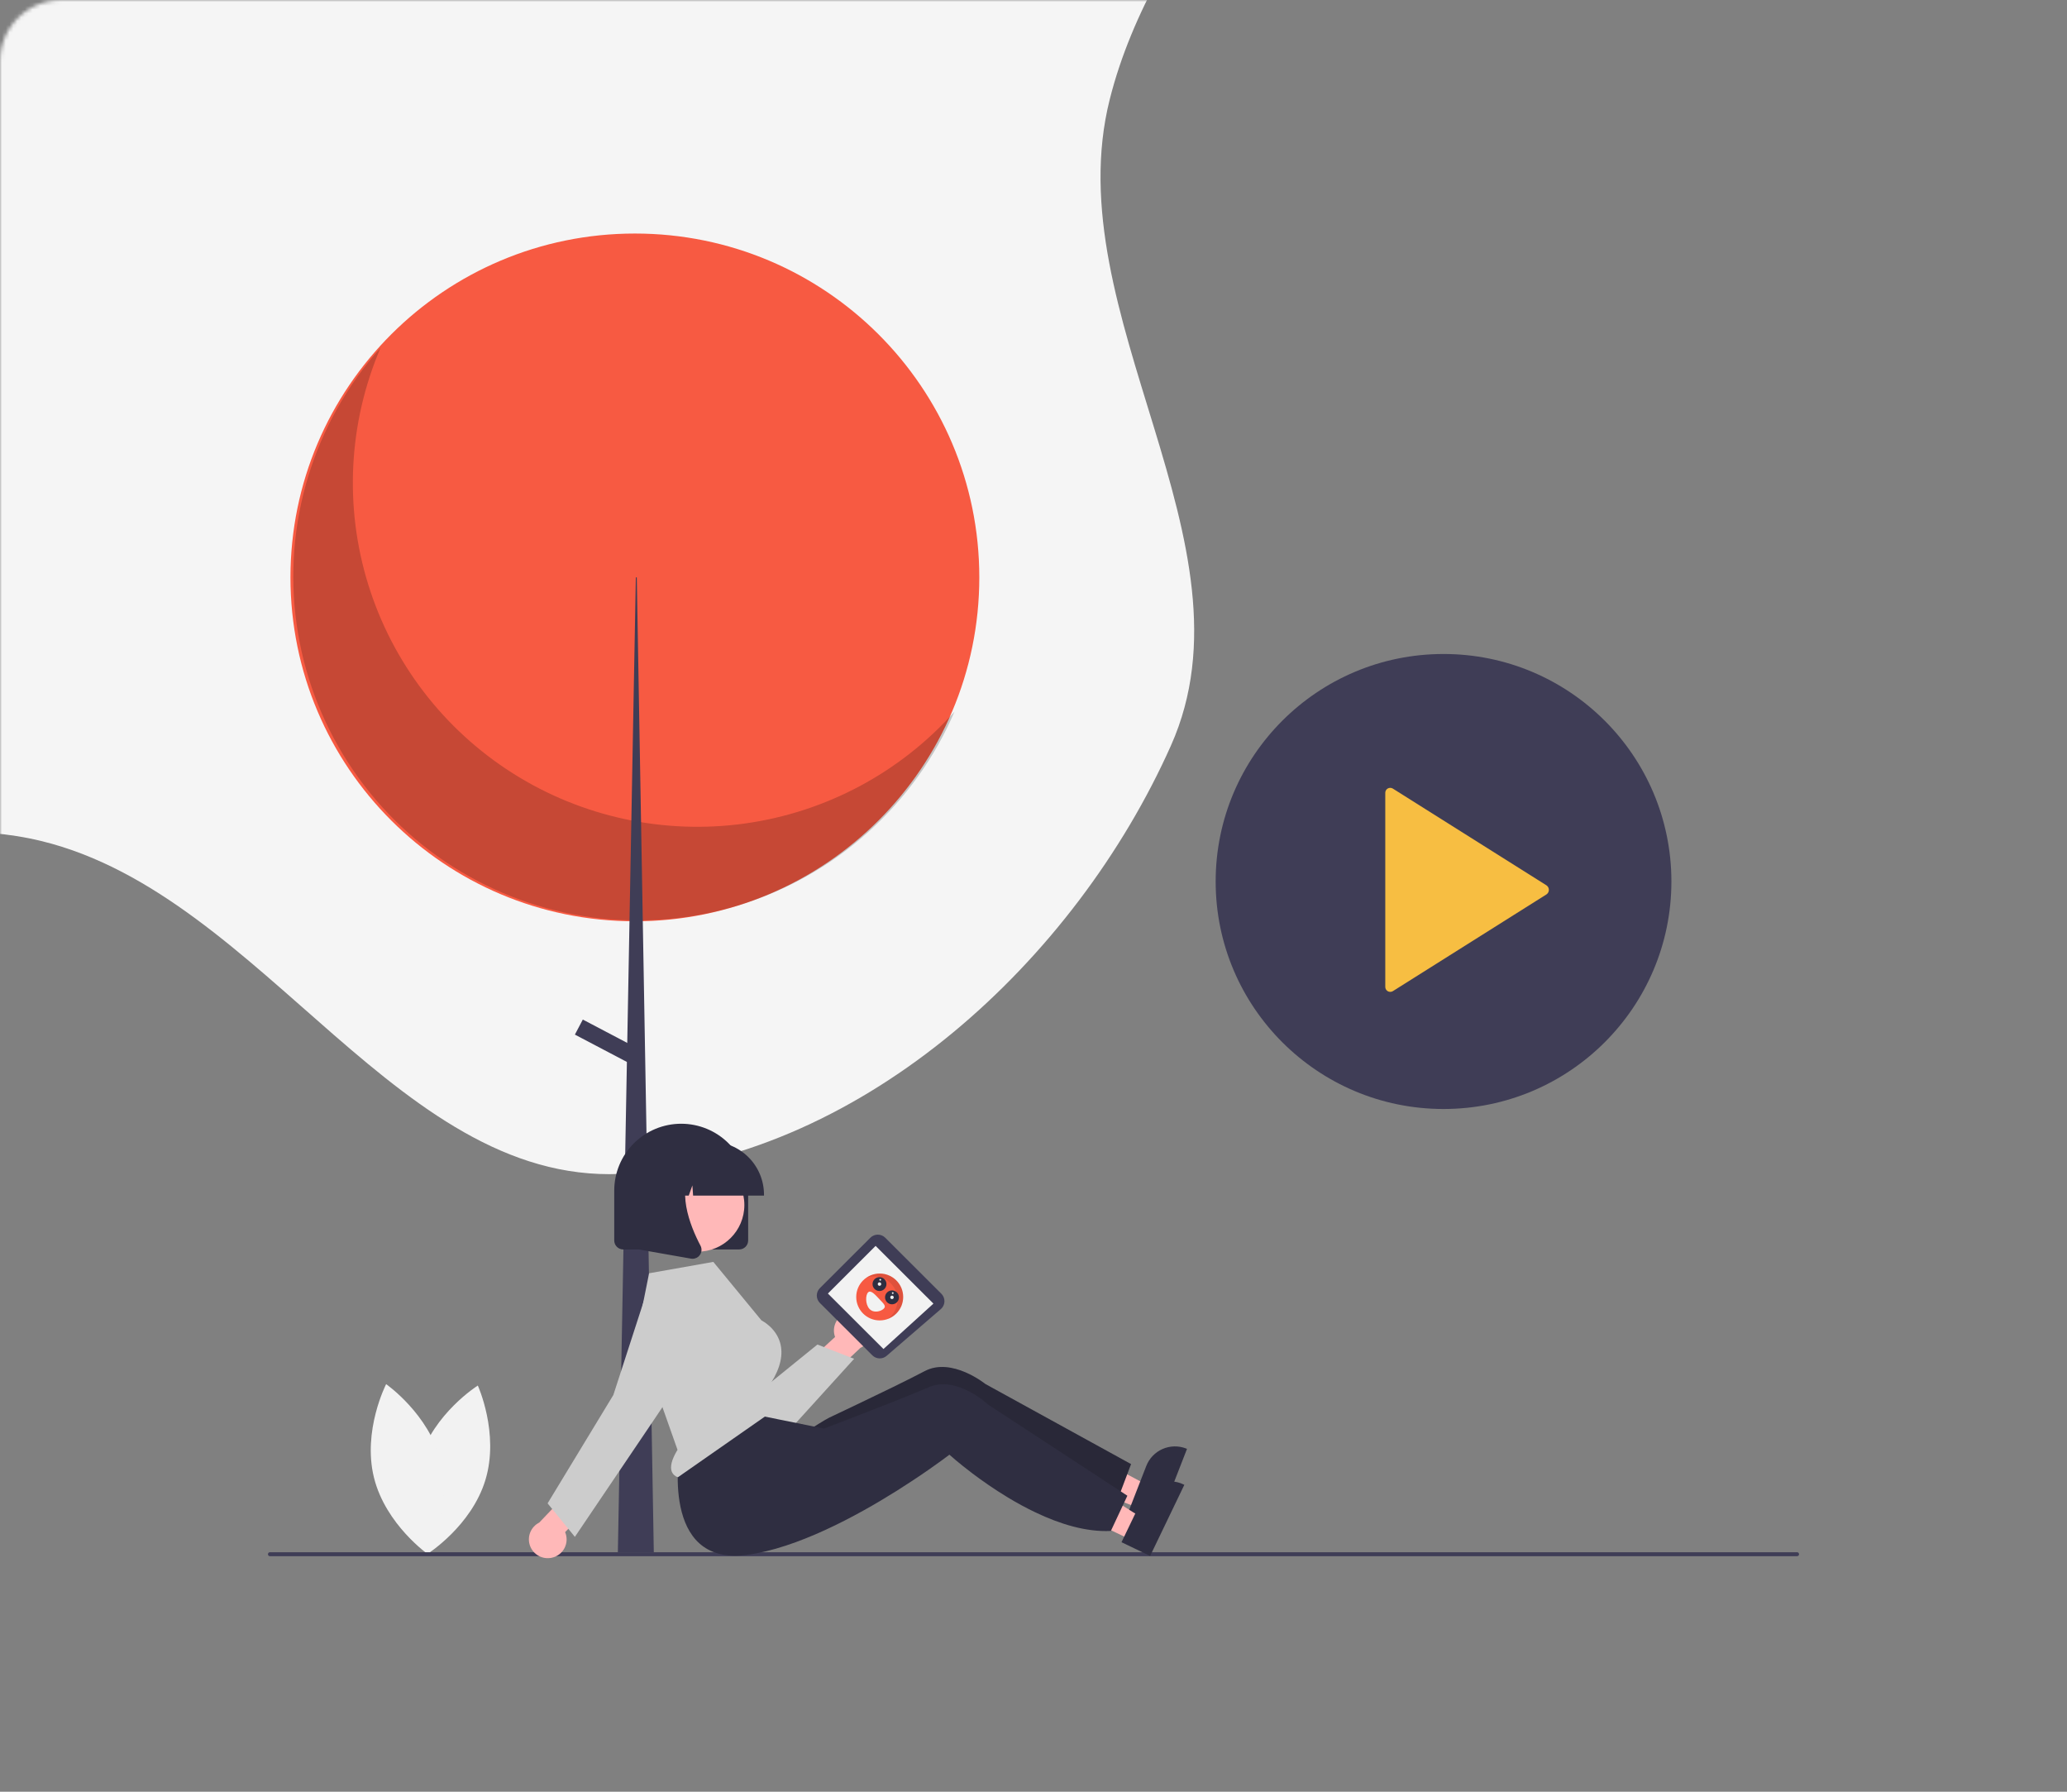 <svg xmlns="http://www.w3.org/2000/svg" width="540" height="468" viewBox="0 0 540 468" fill="none"><rect x="0" y="0" width="540" height="468" fill="#808080" stroke="none"/><mask id="mask0" style="mask-type:alpha" maskUnits="userSpaceOnUse" x="0" y="0" width="540" height="468"><rect width="540" height="468" rx="16" fill="#F5F5F5"></rect></mask><g mask="url(#mask0)"><path fill-rule="evenodd" clip-rule="evenodd" d="M9.018 -171.907C62.667 -182.244 102.88 -225.777 157.148 -232.11C243.029 -242.133 370.274 -295.595 409.842 -218.683C452.439 -135.884 312.617 -64.331 289.916 25.964C275.791 82.146 329.496 141.859 305.898 194.762C280.844 250.928 226.069 301.284 164.797 306.455C104.613 311.535 69.463 233.952 10.773 219.67C-56.67 203.258 -152.847 276.637 -192.352 219.545C-232.288 161.831 -123.522 96.376 -123.106 26.193C-122.695 -43.092 -228.507 -107.579 -190.07 -165.21C-152.298 -221.843 -57.817 -159.029 9.018 -171.907Z" fill="#F5F5F5"></path></g><path d="M109.618 381.333C105.974 393.485 111.63 405.909 111.63 405.909C111.63 405.909 123.195 398.631 126.839 386.479C130.484 374.327 124.828 361.902 124.828 361.902C124.828 361.902 113.263 369.181 109.618 381.333Z" fill="#F2F2F2"></path><path d="M115.152 381.661C118.22 393.971 111.984 406.116 111.984 406.116C111.984 406.116 100.775 398.302 97.708 385.992C94.641 373.682 100.876 361.538 100.876 361.538C100.876 361.538 112.085 369.351 115.152 381.661Z" fill="#F2F2F2"></path><path d="M297.433 393.885L299.753 387.928L277.841 376.162L274.418 384.953L297.433 393.885Z" fill="#FFB8B8"></path><path d="M309.862 378.346C308.878 377.964 307.829 377.779 306.774 377.802C305.719 377.825 304.679 378.055 303.713 378.48C302.747 378.904 301.875 379.514 301.145 380.275C300.416 381.036 299.844 381.934 299.462 382.916L297.897 386.931L295.484 393.129L294.895 394.648L302.626 397.651L310.105 378.443L309.862 378.346Z" fill="#2F2E41"></path><path d="M295.484 382.422L294.475 385.092L291.957 391.758L291.897 391.925C285.482 392.748 278.449 391.135 271.944 388.629C269.342 387.627 266.793 386.492 264.308 385.227C260.629 383.372 257.335 381.414 254.708 379.739C250.752 377.205 248.306 375.302 248.306 375.302C248.306 375.302 247.659 375.885 246.49 376.884C244.923 378.223 242.418 380.313 239.246 382.774C238.035 383.719 236.736 384.708 235.348 385.74C225.112 393.319 211.977 373.096 211.977 373.096C211.977 373.096 215.671 370.749 216.636 370.293C219.744 368.825 227.044 365.362 233.343 362.285C236.588 360.697 239.563 359.208 241.561 358.15C248.635 354.39 257.427 361.504 257.427 361.504L295.484 382.422Z" fill="#2F2E41"></path><path opacity="0.14" d="M295.484 382.422L294.475 385.092L291.957 391.758L291.897 391.925C285.482 392.748 278.449 391.135 271.944 388.629C269.342 387.627 266.793 386.492 264.308 385.227C260.629 383.372 257.335 381.414 254.708 379.739C250.752 377.205 248.306 375.302 248.306 375.302C248.306 375.302 247.659 375.885 246.49 376.884C244.923 378.223 242.418 380.313 239.246 382.774C238.035 383.719 236.736 384.708 235.348 385.74C225.112 393.319 211.977 373.096 211.977 373.096C211.977 373.096 215.671 370.749 216.636 370.293C219.744 368.825 227.044 365.362 233.343 362.285C236.588 360.697 239.563 359.208 241.561 358.15C248.635 354.39 257.427 361.504 257.427 361.504L295.484 382.422Z" fill="black"></path><path d="M165.863 240.637C215.557 240.637 255.843 200.424 255.843 150.819C255.843 101.213 215.557 61 165.863 61C116.168 61 75.883 101.213 75.883 150.819C75.883 200.424 116.168 240.637 165.863 240.637Z" fill="#F75A42"></path><path opacity="0.2" d="M99.425 90.827C91.032 110.424 89.893 132.363 96.213 152.721C102.532 173.08 115.898 190.532 133.921 201.96C151.945 213.387 173.452 218.045 194.599 215.101C215.746 212.156 235.155 201.802 249.358 185.888C244.231 197.862 236.558 208.579 226.869 217.298C217.18 226.017 205.709 232.53 193.248 236.384C180.788 240.238 167.637 241.342 154.707 239.619C141.777 237.897 129.377 233.388 118.365 226.407C107.354 219.425 97.995 210.138 90.936 199.187C83.878 188.237 79.289 175.885 77.487 162.989C75.686 150.092 76.715 136.959 80.503 124.498C84.291 112.038 90.747 100.549 99.425 90.827Z" fill="black"></path><path d="M166.111 150.818H166.358L170.808 405.469H161.414L166.111 150.818Z" fill="#3F3D56"></path><path d="M152.26 266.309L150.188 270.239L165.061 278.056L167.134 274.126L152.26 266.309Z" fill="#3F3D56"></path><path d="M469.478 406.483H70.522C70.384 406.483 70.251 406.428 70.153 406.33C70.055 406.232 70 406.1 70 405.962C70 405.823 70.055 405.691 70.153 405.593C70.251 405.495 70.384 405.44 70.522 405.44H469.478C469.616 405.44 469.749 405.495 469.847 405.593C469.945 405.691 470 405.823 470 405.962C470 406.1 469.945 406.232 469.847 406.33C469.749 406.428 469.616 406.483 469.478 406.483Z" fill="#3F3D56"></path><path d="M193.106 326.36H162.819C162.196 326.359 161.598 326.112 161.158 325.672C160.717 325.232 160.469 324.636 160.469 324.014V310.983C160.469 306.351 162.312 301.91 165.592 298.635C168.873 295.36 173.323 293.521 177.962 293.521C182.602 293.521 187.051 295.36 190.332 298.635C193.613 301.91 195.456 306.351 195.456 310.983V324.014C195.455 324.636 195.207 325.232 194.767 325.672C194.326 326.112 193.729 326.359 193.106 326.36Z" fill="#2F2E41"></path><path d="M221.91 342.728C221.205 342.852 220.535 343.128 219.949 343.538C219.363 343.948 218.873 344.481 218.515 345.1C218.158 345.719 217.94 346.408 217.878 347.12C217.817 347.832 217.912 348.549 218.158 349.22L209.922 356.781L213.304 362.898L224.785 352.057C225.887 351.57 226.772 350.697 227.272 349.602C227.772 348.507 227.853 347.268 227.498 346.118C227.144 344.968 226.379 343.988 225.349 343.363C224.319 342.738 223.096 342.512 221.91 342.728Z" fill="#FFB8B8"></path><path d="M197.127 377.106C196.755 377.106 196.382 377.09 196.009 377.058C193.787 376.873 191.649 376.127 189.795 374.892C187.941 373.656 186.432 371.97 185.41 369.992L172.215 344.642C171.351 342.981 171.161 341.051 171.685 339.254C172.21 337.457 173.408 335.931 175.031 334.993C176.654 334.055 178.577 333.778 180.399 334.22C182.222 334.661 183.804 335.787 184.816 337.363L196.988 364.626L213.552 351.193L223.142 354.919L206.946 372.768C205.701 374.132 204.185 375.223 202.494 375.969C200.803 376.716 198.975 377.103 197.127 377.106Z" fill="#CCCCCC"></path><path d="M245.935 337.936L231.261 323.288C230.747 322.776 230.051 322.488 229.325 322.488C228.599 322.488 227.903 322.776 227.389 323.288L214.188 336.465C213.675 336.978 213.387 337.673 213.387 338.397C213.387 339.122 213.675 339.817 214.188 340.33L227.899 354.016C228.388 354.504 229.044 354.789 229.735 354.814C230.426 354.84 231.101 354.603 231.624 354.151L245.789 341.936C246.061 341.701 246.284 341.416 246.445 341.095C246.607 340.774 246.703 340.425 246.73 340.067C246.756 339.709 246.711 339.35 246.598 339.009C246.485 338.669 246.306 338.354 246.071 338.082C246.027 338.032 245.982 337.983 245.935 337.936Z" fill="#3F3D56"></path><path d="M243.855 340.505L228.75 325.427L216.285 337.87L230.804 352.362L243.855 340.505Z" fill="#F2F2F2"></path><path d="M229.821 344.893C233.209 344.893 235.955 342.152 235.955 338.771C235.955 335.389 233.209 332.648 229.821 332.648C226.434 332.648 223.688 335.389 223.688 338.771C223.688 342.152 226.434 344.893 229.821 344.893Z" fill="#F75A42"></path><path opacity="0.1" d="M232.553 343.989C233.579 343.027 234.242 341.741 234.431 340.349C234.62 338.956 234.323 337.541 233.59 336.341C232.858 335.141 231.734 334.229 230.407 333.758C229.08 333.287 227.632 333.287 226.305 333.756C227.022 333.255 227.838 332.912 228.698 332.752C229.559 332.592 230.444 332.618 231.293 332.827C232.143 333.036 232.938 333.425 233.625 333.967C234.312 334.508 234.875 335.19 235.276 335.967C235.676 336.744 235.906 337.597 235.949 338.47C235.992 339.343 235.848 340.214 235.525 341.027C235.203 341.839 234.71 342.573 234.079 343.179C233.449 343.786 232.696 344.25 231.871 344.542C232.111 344.374 232.339 344.189 232.553 343.989Z" fill="black"></path><path d="M226.806 337.554C226.074 338.24 226.036 340.709 227.153 341.896C228.269 343.082 230.119 342.537 230.85 341.85C231.582 341.164 230.918 340.598 229.801 339.411C228.685 338.225 227.537 336.868 226.806 337.554Z" fill="#F2F2F2"></path><path d="M233.032 340.684C234.036 340.684 234.85 339.872 234.85 338.87C234.85 337.868 234.036 337.056 233.032 337.056C232.029 337.056 231.215 337.868 231.215 338.87C231.215 339.872 232.029 340.684 233.032 340.684Z" fill="#2F2E41"></path><path d="M229.767 337.214C230.77 337.214 231.584 336.402 231.584 335.4C231.584 334.398 230.77 333.586 229.767 333.586C228.763 333.586 227.949 334.398 227.949 335.4C227.949 336.402 228.763 337.214 229.767 337.214Z" fill="#2F2E41"></path><path d="M233.032 339.324C233.283 339.324 233.487 339.121 233.487 338.871C233.487 338.62 233.283 338.417 233.032 338.417C232.782 338.417 232.578 338.62 232.578 338.871C232.578 339.121 232.782 339.324 233.032 339.324Z" fill="#F2F2F2"></path><path d="M233.227 337.981C233.353 337.981 233.454 337.879 233.454 337.754C233.454 337.628 233.353 337.526 233.227 337.526C233.102 337.526 233 337.628 233 337.754C233 337.879 233.102 337.981 233.227 337.981Z" fill="#F2F2F2"></path><path d="M229.962 334.51C230.087 334.51 230.189 334.409 230.189 334.283C230.189 334.158 230.087 334.056 229.962 334.056C229.836 334.056 229.734 334.158 229.734 334.283C229.734 334.409 229.836 334.51 229.962 334.51Z" fill="#F2F2F2"></path><path d="M229.767 335.853C230.018 335.853 230.221 335.65 230.221 335.4C230.221 335.149 230.018 334.946 229.767 334.946C229.516 334.946 229.312 335.149 229.312 335.4C229.312 335.65 229.516 335.853 229.767 335.853Z" fill="#F2F2F2"></path><path d="M295.584 402.262L298.355 396.501L277.415 383.089L273.324 391.592L295.584 402.262Z" fill="#FFB8B8"></path><path d="M309.17 387.723C308.219 387.266 307.187 387.001 306.133 386.943C305.08 386.885 304.025 387.035 303.029 387.384C302.033 387.733 301.116 388.275 300.331 388.978C299.545 389.681 298.905 390.531 298.449 391.481L296.58 395.364L293.697 401.359L292.992 402.829L300.47 406.415L309.405 387.837L309.17 387.723Z" fill="#2F2E41"></path><path d="M294.522 390.684L293.311 393.269L290.287 399.722L290.214 399.884C283.755 400.212 276.867 398.065 270.575 395.067C268.057 393.869 265.603 392.541 263.222 391.09C259.697 388.958 256.564 386.753 254.073 384.882C250.324 382.052 248.032 379.966 248.032 379.966C248.032 379.966 247.342 380.498 246.099 381.405C244.434 382.62 241.776 384.512 238.423 386.722C237.144 387.572 235.772 388.458 234.308 389.38C223.52 396.152 208.178 404.398 195.128 406.139C172.209 409.199 177.603 378.669 177.603 378.669L195.844 369.213L203.588 370.782L212.209 372.523L215.264 373.143C215.264 373.143 215.844 372.924 216.841 372.544C220.052 371.319 227.598 368.426 234.115 365.84C237.473 364.506 240.554 363.25 242.627 362.348C249.969 359.142 258.188 366.909 258.188 366.909L294.522 390.684Z" fill="#2F2E41"></path><path d="M144.227 406.868C144.925 406.708 145.579 406.397 146.143 405.958C146.708 405.518 147.169 404.961 147.494 404.324C147.819 403.688 148.001 402.988 148.026 402.273C148.05 401.559 147.918 400.848 147.638 400.191L155.471 392.215L151.776 386.281L140.873 397.7C139.797 398.243 138.959 399.161 138.516 400.28C138.073 401.399 138.057 402.641 138.471 403.771C138.884 404.901 139.698 405.84 140.759 406.411C141.82 406.982 143.054 407.144 144.227 406.868L144.227 406.868Z" fill="#FFB8B8"></path><path d="M182.251 326.942C188.996 326.942 194.463 321.484 194.463 314.751C194.463 308.019 188.996 302.561 182.251 302.561C175.507 302.561 170.039 308.019 170.039 314.751C170.039 321.484 175.507 326.942 182.251 326.942Z" fill="#FFB8B8"></path><path d="M166.363 348.59L177.001 378.696L176.937 378.801C175.458 381.243 174.974 383.212 175.539 384.496C175.688 384.823 175.906 385.113 176.178 385.348C176.45 385.582 176.77 385.755 177.115 385.854L202.29 368.289L201.408 361.249L201.457 361.171C203.891 357.284 204.678 353.765 203.799 350.71C202.659 346.747 199.034 344.947 198.998 344.93L198.91 344.861L186.354 329.606L169.569 332.583L166.363 348.59Z" fill="#CCCCCC"></path><path d="M150.185 401.433L143.059 392.677L160.238 364.368L168.248 339.654L168.497 339.734L168.248 339.654C168.686 338.304 169.408 337.063 170.367 336.015C171.325 334.967 172.498 334.137 173.805 333.579C175.113 333.022 176.524 332.751 177.946 332.784C179.367 332.818 180.764 333.155 182.044 333.773C183.323 334.391 184.455 335.276 185.364 336.368C186.272 337.46 186.935 338.733 187.308 340.102C187.681 341.472 187.756 342.905 187.528 344.305C187.3 345.706 186.773 347.041 185.984 348.222L171.279 370.213L150.185 401.433Z" fill="#CCCCCC"></path><path d="M199.592 312.286H181.072L180.882 309.632L179.933 312.286H177.081L176.705 307.025L174.823 312.286H169.305V312.025C169.309 308.363 170.768 304.852 173.362 302.262C175.957 299.673 179.474 298.216 183.143 298.212H185.754C189.423 298.216 192.94 299.673 195.534 302.262C198.128 304.852 199.588 308.363 199.592 312.025V312.286Z" fill="#2F2E41"></path><path d="M180.922 328.792C180.783 328.792 180.644 328.78 180.506 328.756L166.945 326.367V303.995H181.873L181.504 304.425C176.362 310.412 180.236 320.118 183.003 325.372C183.207 325.756 183.297 326.191 183.265 326.625C183.232 327.059 183.078 327.475 182.819 327.825C182.602 328.125 182.317 328.369 181.987 328.537C181.657 328.705 181.292 328.792 180.922 328.792Z" fill="#2F2E41"></path><path d="M377.12 289.67C409.997 289.67 436.65 263.065 436.65 230.247C436.65 197.428 409.997 170.823 377.12 170.823C344.242 170.823 317.59 197.428 317.59 230.247C317.59 263.065 344.242 289.67 377.12 289.67Z" fill="#3F3D56"></path><path d="M361.901 207.149V257.706C361.888 257.94 361.938 258.174 362.047 258.382C362.156 258.589 362.319 258.764 362.519 258.887C362.719 259.01 362.949 259.076 363.184 259.08C363.419 259.083 363.65 259.023 363.854 258.906L404.002 233.627C404.198 233.497 404.359 233.319 404.471 233.112C404.582 232.904 404.64 232.672 404.64 232.436C404.64 232.2 404.582 231.968 404.471 231.76C404.359 231.553 404.198 231.375 404.002 231.244L363.854 205.966C363.652 205.845 363.421 205.782 363.186 205.783C362.951 205.783 362.721 205.848 362.52 205.97C362.319 206.092 362.155 206.266 362.046 206.473C361.937 206.681 361.887 206.915 361.901 207.149Z" fill="#F7BE42"></path></svg>